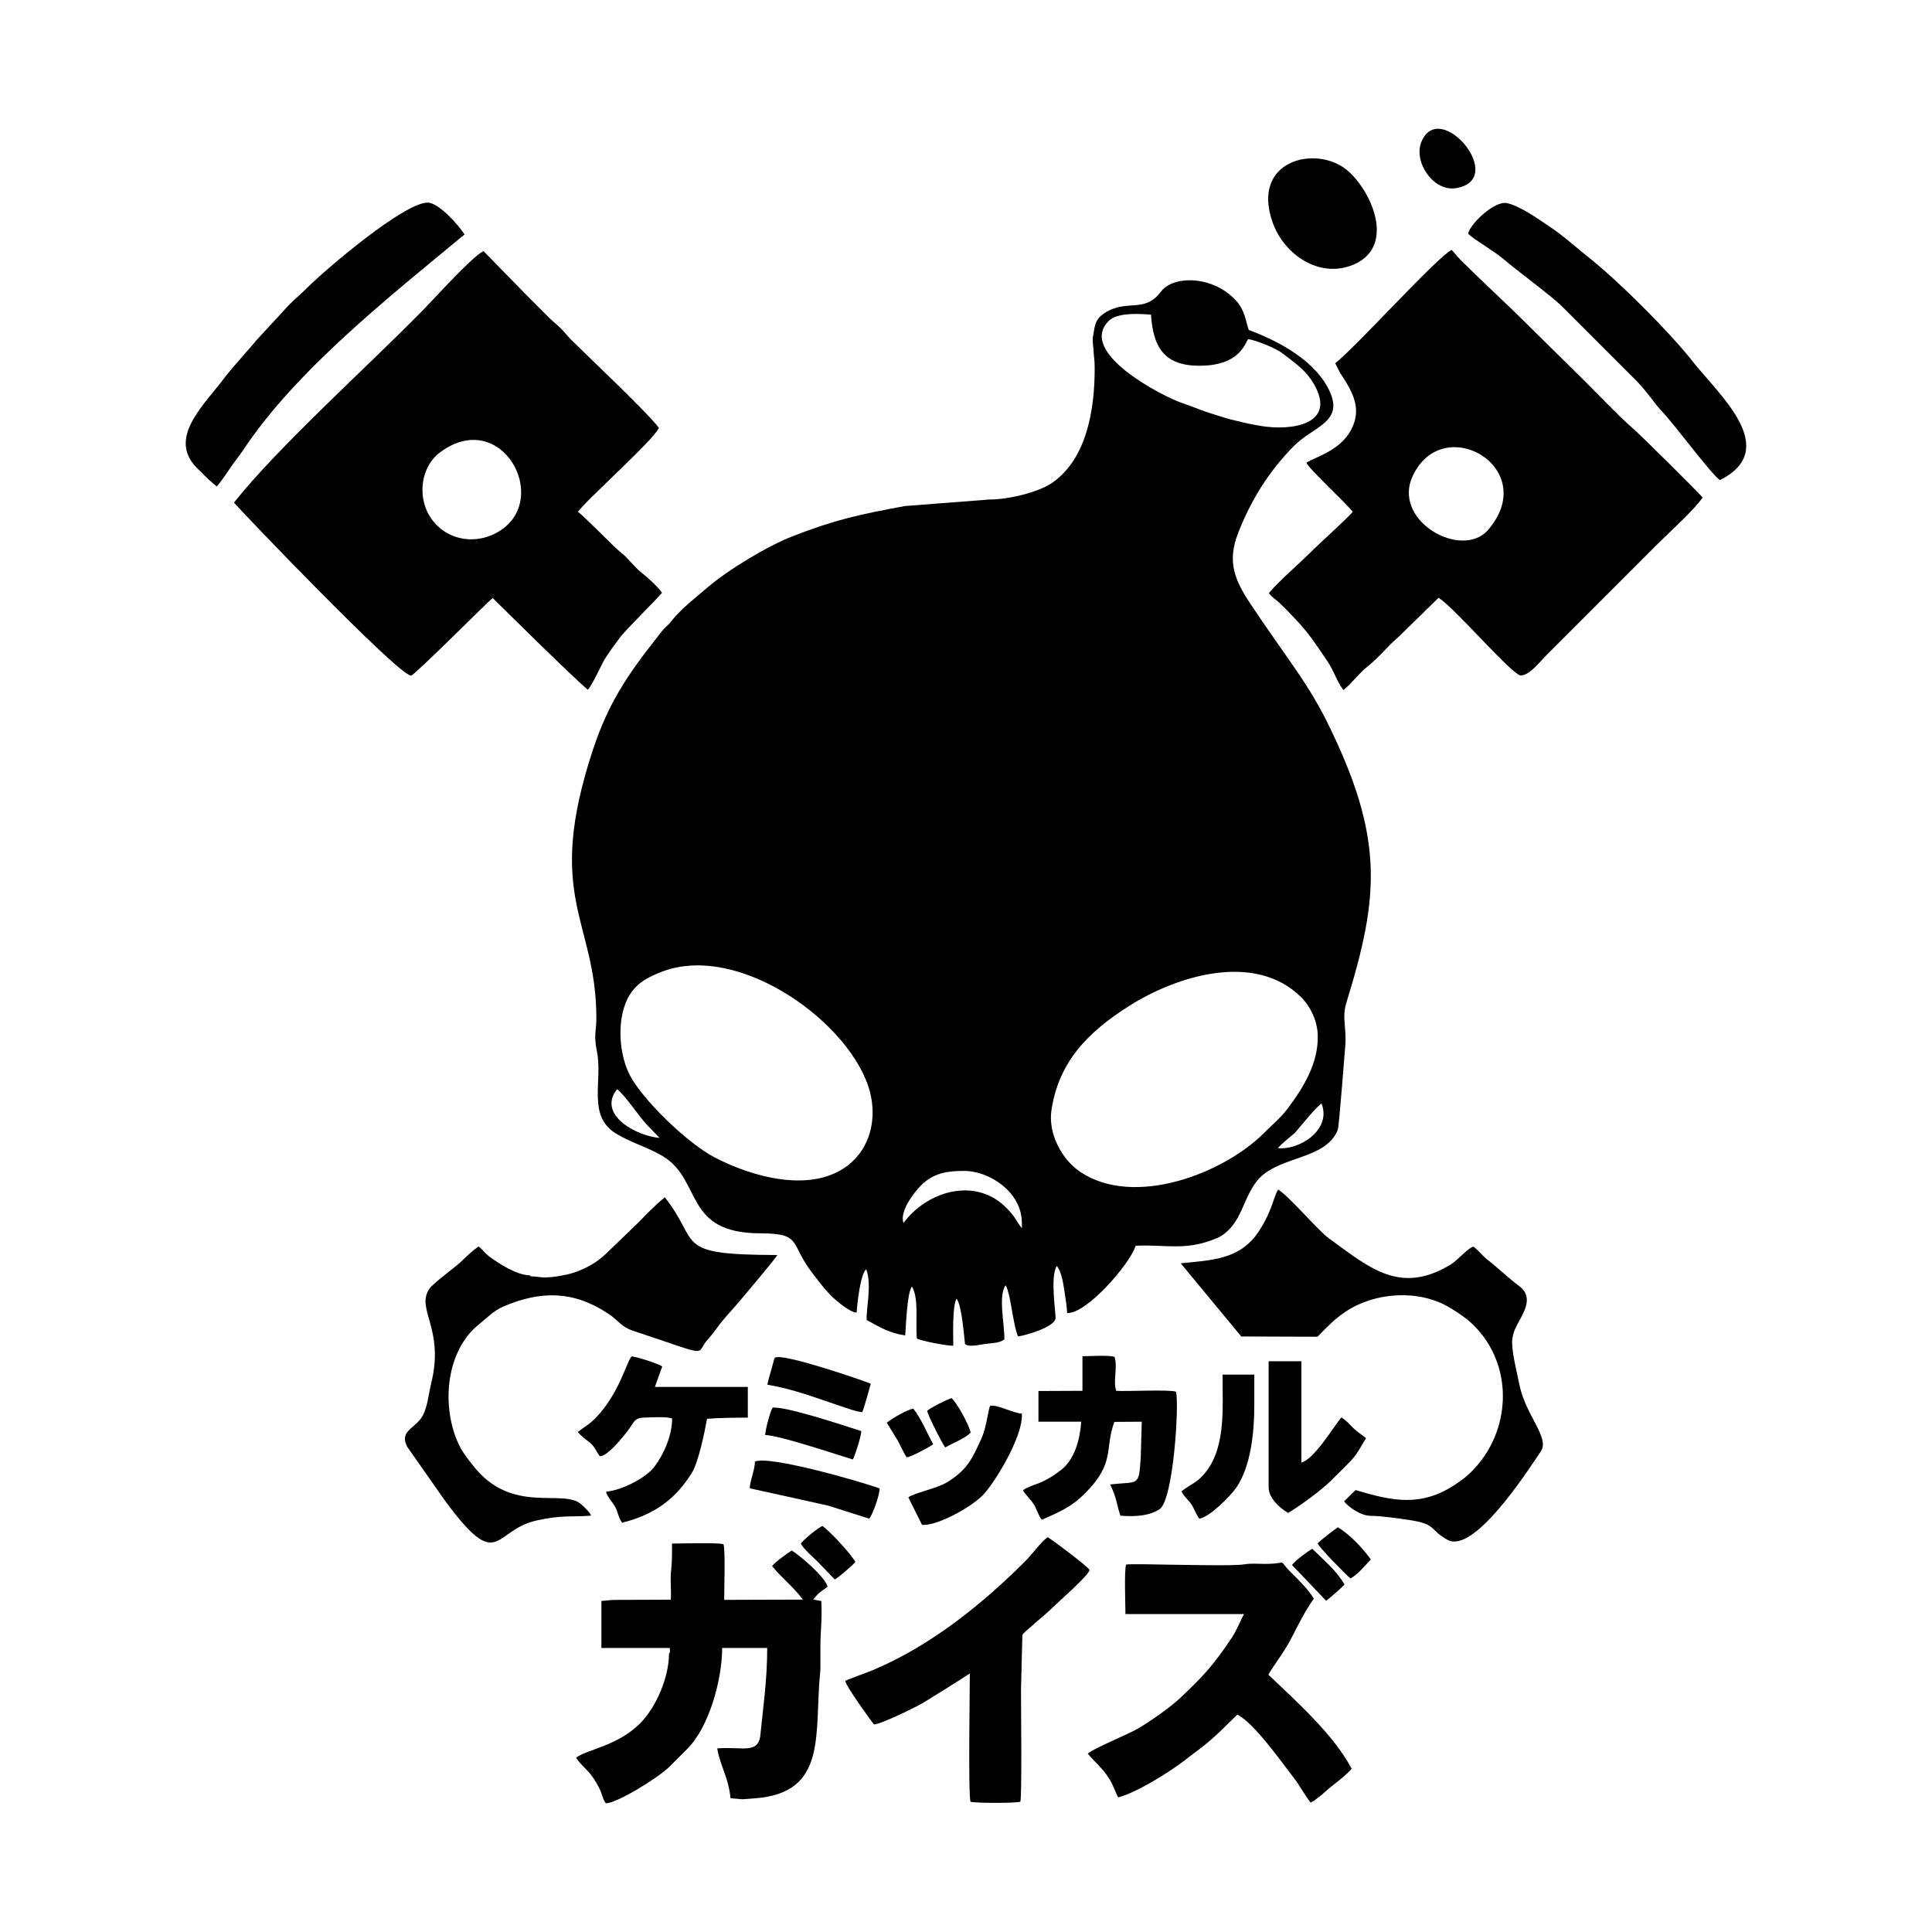 <svg width="1500" height="1500" viewBox="0 0 1500 1500" xmlns="http://www.w3.org/2000/svg">
  <!-- Original SVG transformed and centered -->
  <svg x="144.206" y="100.0" width="1211.588" height="1300" viewBox="0 0 486.49 521.99">
    >   <path class="cls-1" d="m286.48,57.43c-3.05,1.95-3.04,3.89-3.63,7.22-.31,1.76.16,3.22.19,4.98.02,1.6.32,1.55.32,5.1.01,12.35-2.29,27.81-13.02,35.48-4.6,3.29-14.51,5.42-19.84,5.36l-26.35,2.04c-14.03,2.61-21.5,4.17-34.94,9.4-7.93,3.09-20.21,10.5-26.67,16.08-3.4,2.93-8.45,6.81-11.05,10.32-.72.98-1.69,1.69-2.51,2.59-.77.86-1.69,2.11-2.41,3.02-8.85,11.23-14.81,20.1-19.48,34.12-15.58,46.8.96,53.45.92,84.2,0,4.01-.9,5,.18,10.33,1.87,9.2-3.14,20.07,6,25.59,4.7,2.84,9.55,4.13,14.22,6.83,12.89,7.46,6.42,24.31,30.95,24.24,12.84.06,8.9,3.14,15.86,12.22,2.03,2.64,3.73,4.97,6.07,7.33,1.36,1.37,6.06,5.32,7.85,5.13.2-2.75,1.17-12.04,3-13.48,1.87,4.8-.17,13.01.16,15.84,4.42,2.36,6.72,3.94,11.99,4.81.25-3.17.58-13.16,2.05-15.18.36.41-.11-.47.34.46,1.87,3.81.77,11.61,1.25,15.65,1.03.74,9.86,2.38,11.35,2.26.01-2.52-.38-12.27,1.01-14.68,1.63,2.07,2.26,10.85,2.63,14.01.7,1.25,4.19.43,6.05.15,2.12-.32,4.52-.19,6.23-1.43.1-4.76-2-13.68.4-16.88.95,1.53,1.62,5.89,1.99,7.96.27,1.54,1.23,7,1.92,7.97,2.12-.27,11.42-2.86,11.65-5.68.13-1.52-1.76-12.86.39-16.3,1.69,2.16,2.13,6.29,2.55,8.99.32,2,.53,3.59.69,5.69,6.07.34,19.63-15.38,21.35-20.97,9.4-.44,15.71,1.74,25.36-2.39,3.23-1.38,5.48-4.33,6.99-7.36,1.69-3.38,2.5-6.13,4.8-9.56,6.06-9.02,21.94-6.87,25.88-16.87.35-.89,2.32-26.24,2.33-26.39.4-5.71-1.15-8.4.37-13.35,10.25-33.26,11.86-51.33-6.33-87.91-3.08-6.2-7.09-12.43-11.28-18.39-4.1-5.84-8.19-11.66-12.12-17.55-5.09-7.64-7.63-13.35-4.02-22.53,4-10.18,9.5-19.08,17.34-27.01,5.96-6.03,15.31-7.34,11.35-16.61-4.18-9.79-16.02-16.08-25.41-19.57-.95-2.55-1.11-6.01-3.95-9.13-7.2-7.91-19.62-7.94-23.42-2.83-5.14,6.93-10.52,2.16-17.57,6.67m31.97,16.35c10.27-.75,11.91-7.01,12.76-8.2,2.43.3,8.64,2.82,10.75,4.45,3.22,2.49,6.69,4.85,8.96,8.27,8.31,12.55-3.51,15.75-13.95,14.59-3.65-.4-10.77-2.04-14.1-3.13-2.21-.73-4.25-1.27-6.47-2.14-1.85-.73-4.32-1.63-6.3-2.32-4.91-1.7-32.25-15.35-22.39-25.35,2.69-2.73,9.41-2.3,13.23-2,.69,10.7,4.53,16.77,17.5,15.82Zm-105.08,226.66c2.08,8.23.09,17.34-6.98,22.76-11.44,8.77-29.79,3.55-41.38-2.47-8.16-4.24-20.84-16.38-25.78-24.31-4.42-7.1-5.16-19.75-.64-26.68,2.38-3.65,5.7-5.32,9.7-6.89,24.39-9.53,59.71,16.36,65.08,37.59Zm130.23,4.93c-2.27,3.04-4.66,4.89-7.2,7.47-12.62,12.81-40.65,23.64-57.5,12.36-5.87-3.93-10.08-12.08-9-19.22,2.24-14.85,10.98-24.14,24.25-32.54,14.77-9.35,39.17-17,53.58-2.72,3.09,3.06,5.13,7.67,5.2,12.03.14,8.61-4.37,15.98-9.32,22.61Zm-209.11-5.96c2.37,1.67,7.16,9.01,9.7,11.51l3.56,3.67c-7.21-.54-19.58-7.25-13.26-15.18Zm206,18.37c.84-1.16,5.05-4.47,5.32-4.78,2.06-2.34,6.28-7.7,8.29-9.15,3.26,8.35-7.09,14.66-13.61,13.93Zm-116.7,23.35c-1.33-3.48,3.1-9.36,5.42-11.7,3.91-3.94,8.3-4.52,13.32-4.55,6.46-.03,13.77,4.16,16.7,10.1,1.33,2.7,1.48,4.65,1.48,7.77-1.81-2.03-1.89-3.67-5.66-7.11-9.56-8.7-24.04-4.31-31.27,5.48Z"/>   <path class="cls-1" d="m70.27,170.45c1.08-.09,23.54-22.65,25.41-24.19,4.45,4.39,25.14,24.86,29.67,28.61,1.2-1.2,3.7-6.59,4.68-8.46,1.24-2.38,3.81-5.77,5.45-7.95,1.84-2.45,11.62-12.02,12.98-13.82-1.23-1.85-4.59-4.88-6.47-6.35-2.16-1.68-4.28-4.71-6.45-6.31-1.73-1.28-11.54-11.42-13.27-12.57,2.13-3.22,24.23-23,25.23-26.19-3.84-5.06-21.61-21.76-27.38-27.49-1.09-1.09-2.01-2.33-3.19-3.51-1.21-1.22-2.45-2.11-3.67-3.35-2.29-2.31-4.55-4.56-6.86-6.86l-13.59-13.9c-4.13,2.26-15.36,14.94-19.59,19.17-16.52,16.8-44.7,42.2-58.17,59.23.18.58,51.51,54.27,55.22,53.96m5.74-49.77c-3.83-6.29-2.7-15.46,3.38-19.92,18.9-13.86,34.27,14.02,18.89,24.32-7.59,5.08-17.56,3.31-22.26-4.4Z"/>   <path class="cls-1" d="m359.92,76.33l.32.32c3.69,5.61,6.53,10.85,2.98,17.34-3.49,6.38-10.83,8.25-13.85,10.07.52,1.74,12.19,12.43,14.44,15.34-1.28,1.67-10.58,10.05-13.05,12.52-4.17,4.18-9.2,8.34-13.1,12.79,1,1.42,2.21,2.04,3.38,3.15,3.08,2.94,7.1,7.18,9.59,10.51,2.04,2.74,3.56,5.1,5.48,7.92,1.81,2.67,2.83,6.2,4.79,8.67,2.52-1.95,4.83-5.22,7.28-7.13,2.74-2.14,5.03-4.75,7.48-7.2,1.24-1.25,2.65-2.36,3.78-3.56l11.14-10.88c5.39,3.56,22.23,23.35,25.52,24.25,2.89-.06,5.99-4.24,7.9-6.14l35.09-35.1c3.51-3.51,11.38-10.58,13.8-14.28-1.64-1.84-18.87-19.09-22.65-22.34-3.01-2.58-10.56-10.4-13.64-13.48l-22.65-22.33c-5.64-5.4-11.37-10.75-16.74-16.12-.99-.98-1.7-2.02-2.58-2.9-4.57,2.28-29.89,30.35-36.28,35.33l1.62,3.22Zm22.13,32.98c8.86-22.08,41.15-3.72,23.69,16.04-8.17,8.61-28.61-2.63-23.69-16.04Z"/>   <path class="cls-1" d="m150.97,474.85l-.32.62c0,7.15-3.96,16.6-9.01,21.64-7.15,7.14-16.78,8.16-19.97,10.72,2.62,3.72,4.4,3.71,7.46,9.93.6,1.22.89,3.07,1.82,4.24,3.34.1,16.44-7.95,19.94-11.48,1.82-1.83,3.59-3.61,5.42-5.42,6.94-6.89,10.92-21.83,10.92-31.51h14.04c0,9.83-1.2,17.99-2.2,27.79-1.05,5.23-5.67,2.93-13.38,3.53.9,5.5,3.46,8.76,4.15,15.53,5.43.41,1.94.42,7.28.06,23.46-1.61,18.64-20.44,20.74-40.2-.01-2.45,0-4.9,0-7.34-.02-4.4.59-8.34.28-14l-2.5-.47c1.81-2.36,2.3-2.34,4.47-4.01-.91-3.14-8.3-9.43-11.19-11.27-1.61,1.03-4.99,3.45-6.13,4.86,2.98,3.69,6.47,6.29,9.63,10.45l-24.56.08c0-2.94.39-15.53-.21-17.34-1.74-.58-13.29-.21-16.06-.21,0,3.11.05,5.67-.3,8.64-.31,2.61.14,6.09-.08,8.86l-16.21.05c-3.32,0-4.23.32-5.42.32v14.68h21.32s.06,1.28.06,1.28Z"/>   <path class="cls-1" d="m107.59,357.75l-.37-.32c-3.95-.09-9.34-3.44-12.58-5.87-1.21-.91-2.08-2.16-3.32-3.12-1.47.88-3.78,3.06-5.02,4.29-2.17,2.15-8.98,6.95-10.3,8.84-4.47,6.4,4.87,12.47.45,29.81-.85,3.33-1.08,8.01-3.23,10.81-2.39,3.12-6.62,4.12-4.14,8.74l11.7,16.69c17,23.07,14.88,9.28,28.57,6.24,8.13-1.8,10.66-1.02,16.99-1.51-.19-.95-2.2-2.77-3.05-3.54-5.63-5.07-21.55,3.45-33.64-11.98-1.55-1.97-3.14-3.89-4.3-6.23-5.76-11.6-4.63-29.56,6.33-38.12,1.98-1.55,4.26-4.03,7.4-5.36,11.81-5.02,21.91-4.84,32.61,2.24,3.48,2.3,3.83,4.04,7.98,5.42,25.42,8.42,18.58,7.37,23.33,2.35.83-.88,2.21-2.74,2.95-3.75,1.81-2.47,4.28-5.05,6.3-7.42,1.39-1.63,12.02-14.18,12.15-14.86-32.86-.11-23.57-3.46-35.04-17.98-2.96,2.29-5.88,5.46-8.53,8.11l-8.61,8.3c-3.29,3.29-5.53,4.79-9.97,6.62-2.63,1.08-7.73,1.98-10.54,1.93-1.52-.03-2.39-.33-4.14-.33"/>   <path class="cls-1" d="m310.18,353.68l18.88,22.81,23.76.08c3.07-3.11,5.12-5.38,8.82-7.85,8.95-5.98,22.49-7.01,32.09-1.4,2.96,1.73,5.72,3.59,8.06,5.97,11.75,11.93,11.46,30.87.96,43.24-2.21,2.6-3.92,4.06-6.78,5.98-10.9,7.3-19.82,5.27-31.28,1.86l-3.59,3.52c1.31,1.68,5.13,4.54,8.39,4.52,2.93-.02,9.15.87,11.81,1.27,8.82,1.32,6.29,2.98,12,6.19,8.11,4.55,24.36-20.4,29.15-27.56,2.88-4.29-4.81-11.27-6.67-20.77-.72-3.66-2.42-10.05-2.27-13.71.05-1.19.48-2.77.97-3.82,1.87-4.06,6.4-9.4,1.16-13.27-3.03-2.24-7.29-6.28-9.57-7.97-1.8-1.34-2.95-3.03-4.63-4.3-1.82.5-4.9,4.27-7.17,5.64-15.69,9.47-25.15,1.04-37.83-8.17-3.64-2.64-11.53-12.25-15.84-15.26-1.41,1.76-1.64,6.32-6.11,13.09-5.91,8.96-15.02,8.9-24.28,9.91"/>   <path class="cls-1" d="m351.95,521.11l.32-.32c2-1.33,3.7-3.16,5.61-4.6,1.48-1.11,4.5-3.53,5.58-4.95-5.42-10.43-17.22-21.01-25.97-29.33,2.34-3.85,5.38-7.69,7.34-11.65,1.63-3.3,4.75-9.25,6.86-12.02-1.84-3.06-4.66-5.73-7.15-8.22-4.53-4.52-.2-2.62-8.21-2.63-2.03,0-4.34-.22-6.25.13-4.44.81-35.49-.39-36.92.08-.63,1.89-.21,12.6-.21,15.43h36.98c-1.25,2.21-2.23,5-3.93,7.53-5.6,8.33-8.5,11.56-15.9,18.56-3.25,3.07-9.33,7.32-13.33,9.65-3.05,1.78-14.1,6.29-15.57,7.77,2.57,3.11,5.43,5.09,7.6,9.46.61,1.23,1.41,3.39,1.89,4.18,5.63-1.47,15.22-7.41,20.18-11.14,8.93-6.72,9.07-6.89,16.96-14.68,5.18,2.58,13.71,14.7,17.67,19.81,1.86,2.41,3.2,5.12,5.19,7.63l1.27-.69Z"/>   <path class="cls-1" d="m214.56,480.37c-1.39.59-8.49,3.15-8.95,3.49.29,1.85,7.97,12.34,8.93,13.56,1.99.06,13.41-5.5,15.8-7,4.79-3,9.41-5.8,14.1-8.87,0,5.23-.53,37.79.21,39.99,1.38.46,14.16.46,15.53,0,.53-1.6.21-29.29.21-34.89l.43-17.12c.22-.74,7.18-6.27,9.22-8.33,2.07-2.09,11.15-9.88,11.75-11.91-1-1.44-11.11-9.04-13.11-10.24-2.36,1.82-4.66,5.19-6.94,7.47-13.47,13.48-29.46,26.32-47.19,33.84"/>   <path class="cls-1" d="m3.51,105.76c2.03,2.03,3.96,3.98,6.14,5.73.79-.67,3.39-4.5,4.08-5.56,1.31-1.97,2.88-3.82,4.15-5.74,16.54-24.96,45.78-47.98,69.04-67.26-1.86-2.91-8.04-9.93-11.55-9.92-7.4.03-31.9,20.91-37.72,26.75-1.75,1.76-3.62,3.3-5.42,5.1l-10.26,11.12c-1.08,1.46-7.16,8.03-9.82,11.56-6.48,8.61-17.97,18.88-8.64,28.21"/>   <path class="cls-1" d="m469.72,72.44c-7.18-9.1-22.64-24.6-32.22-32.23-3.8-3.02-7.96-6.8-11.92-9.45-3.76-2.51-9.62-6.78-13.77-7.6-3.67-.73-11.12,6.07-12.04,9.5,1.12,1.43,8.08,5.4,11.11,8.01,4.08,3.52,15.1,11.56,18.66,15.16l22.01,22.02c4.54,4.54,5.9,7.4,8.93,10.54,3.4,3.52,15.21,19.43,17.79,21.13,19.3-9.7-.39-26.72-8.56-37.07"/>   <path class="cls-1" d="m272.52,418.38c-2.03,1.49-2.91,2.11-5.31,3.3-1.86.92-4.75,1.6-6.23,2.76.99,1.64,2.19,2.55,3.25,4.14,1.07,1.6,1.46,3.57,2.65,5.06,5.47-2.45,9.04-3.85,13.37-8.16,9.66-9.62,6.09-13.7,9.23-22.36l8.56-.06-.32,11.17c-.64,9.23-.48,7.38-9.54,8.38,2.23,4.64,1.99,6.34,3.22,9.75,4.14.32,8.87.19,12.21-2.04,4.33-2.9,6.16-33.17,5.08-36.62-2.17-.73-15.04-.05-18.61-.26-1.09-3,.54-7.39-.53-10.59-1.79-.6-7.72-.21-10-.21v10.79s-13.72.06-13.72.06v9.57h13.34c-.41,5.46-1.95,11.89-6.64,15.32"/>   <path class="cls-1" d="m131.08,424.87c-.07.93,1.98,3.41,2.61,4.41,1.15,1.85,1.06,3.64,2.4,5.31.67-.3,1.44-.43,2.08-.62,8.81-2.65,14.78-7.25,19.57-14.89,2.09-3.34,4-12.65,4.78-16.92,4.07-.32,8.62-.37,12.71-.37v-9.57h-28.97s2.29-6.38,2.29-6.38c-1.11-.82-8.36-3.22-9.6-3.11-1.66,2.1-3.83,11.47-11,18.99-2.17,2.28-3.48,2.78-5.72,4.54.9,1.16,2.57,2.39,3.76,3.31,1.37,1.07,2.2,3.06,3.07,4.26,2.48.07,7.55-6.34,9.04-8.35,1.64-2.22,1.75-3.68,4.9-3.71,2.06-.02,7-.42,8.63.33,0,5.14-2.45,10.88-5.48,14.94-2.64,3.55-10.27,7.42-15.06,7.83"/>   <path class="cls-1" d="m364.39,42.19c12.83-5.78,5.29-22.86-2.32-29.27-9.5-8.01-30.14-3.28-23.25,16.23,3.64,10.3,14.98,17.81,25.57,13.04"/>   <path class="cls-1" d="m337.59,423.48c0,3.39,3.39,6.42,6.06,8.03,3.88-2.34,10.43-7.1,13.48-10.18,1.96-1.98,3.99-3.89,5.91-5.9,2.27-2.38,3.21-4.46,4.91-7.27-1.3-1.03-2.76-1.92-3.96-3.11-1.31-1.29-2.11-2.34-3.75-3.33-2.7,3.41-8.49,13.02-12.44,14.09v-31.59h-10.21v39.25Z"/>   <path class="cls-1" d="m318.22,418.46c-2.84,3.72-4.52,3.76-7.77,6.27.37,1.24,2.22,2.84,3.03,4.04.95,1.42,1.49,3.25,2.5,4.52,3.1-.4,9.76-7.07,11.53-9.68,4.61-6.77,5.61-17.44,5.61-25.66v-9.57h-9.89c-.08,9.47,1.16,21.99-5.02,30.08"/>   <path class="cls-1" d="m225.27,426.64c.03.11,4.23,8.52,4.26,8.56,4.31.5,14.77-5.1,18.82-9.09,3.69-3.64,12.85-18.65,12.3-25.56-2.76-.16-7.91-3.04-9.94-2.4-.35,1.06-.84,3.74-1.09,4.97-.27,1.33-.9,3.73-1.45,4.93-2.85,6.17-4.25,9.9-10.93,13.95-3.13,1.9-10.23,3.28-11.96,4.63"/>   <path class="cls-1" d="m200.38,429.26l12.71,4.03c1.09-1.37,3.32-7.59,3.22-9.44-6.15-2.21-34.51-10.36-38.86-8.35-.06,2.73-1.48,5.62-1.62,8.32.07.04,24.16,5.3,24.55,5.43"/>   <path class="cls-1" d="m204.05,398.15c2.22.74,4.53,1.66,6.82,1.95.4-.55,2.36-7.62,2.68-8.87-.5-.38-25.55-9.05-29.4-8.27-.82.34-.26-.23-.7.58l-.96,3.51c-.4,1.49-.92,3-1.16,4.47,8.25,1.41,14.87,4.02,22.71,6.64"/>   <path class="cls-1" d="m207.96,414.83c.55-.74,2.67-7.44,2.65-8.84-6.57-2.13-23.73-7.77-27.65-7.31-.74,1.02-2.31,7.08-2.32,8.53,4.4.09,22.42,6.14,27.32,7.62"/>   <path class="cls-1" d="m385.24,4.01c-2.62,6.24,3.66,15.59,10.67,14.5,16.52-2.57-4.92-28.23-10.67-14.5"/>   <path class="cls-1" d="m191.78,441c.41,1.37,4.01,4.48,5.21,5.69l5.32,5.53c.85-.25,5.77-4.56,6.46-5.45-1.75-2.91-7.6-9.2-10.24-11.19-1.24.36-5.79,4.15-6.75,5.42"/>   <path class="cls-1" d="m352.88,441c.35,1.17,8.95,9.94,10.24,10.93,2.79-1.68,4.21-3.77,6.33-5.91-2.35-3.39-6.67-7.89-10.26-10.05-.68.38-5.74,4.28-6.3,5.02"/>   <path class="cls-1" d="m344.87,447.73l10.65,11.15c.95-.68,5.02-4.18,5.73-5.09-2.81-4.63-6.32-7.43-10.05-11.11-1.5.83-5.2,3.58-6.33,5.05"/>   <path class="cls-1" d="m218.55,403.38c1.06,1.76,2.1,3.44,3.18,5.17.98,1.56,2.17,4.52,3.02,5.6,1.13.04,7.2-3.23,8.27-4.07-1.96-3.5-3.64-7.85-6.2-11.09-1.9.27-6.49,2.97-8.27,4.38"/>   <path class="cls-1" d="m231.13,399.63c.17,1.36,4.66,10.18,5.66,11.46,2.26-1.37,6.03-2.73,7.89-4.6-.25-1.99-4.27-9.42-5.95-10.79-1.64.56-6.08,2.75-7.6,3.94"/>   <path class="cls-1" d="m107.59,357.75l-.37-.32.37.32Z"/>   <path class="cls-1" d="m360.24,76.65l-.32-.32.32.32Z"/>   <path class="cls-1" d="m150.65,475.47l.32-.62-.32.62Z"/> 
  </svg>
</svg>